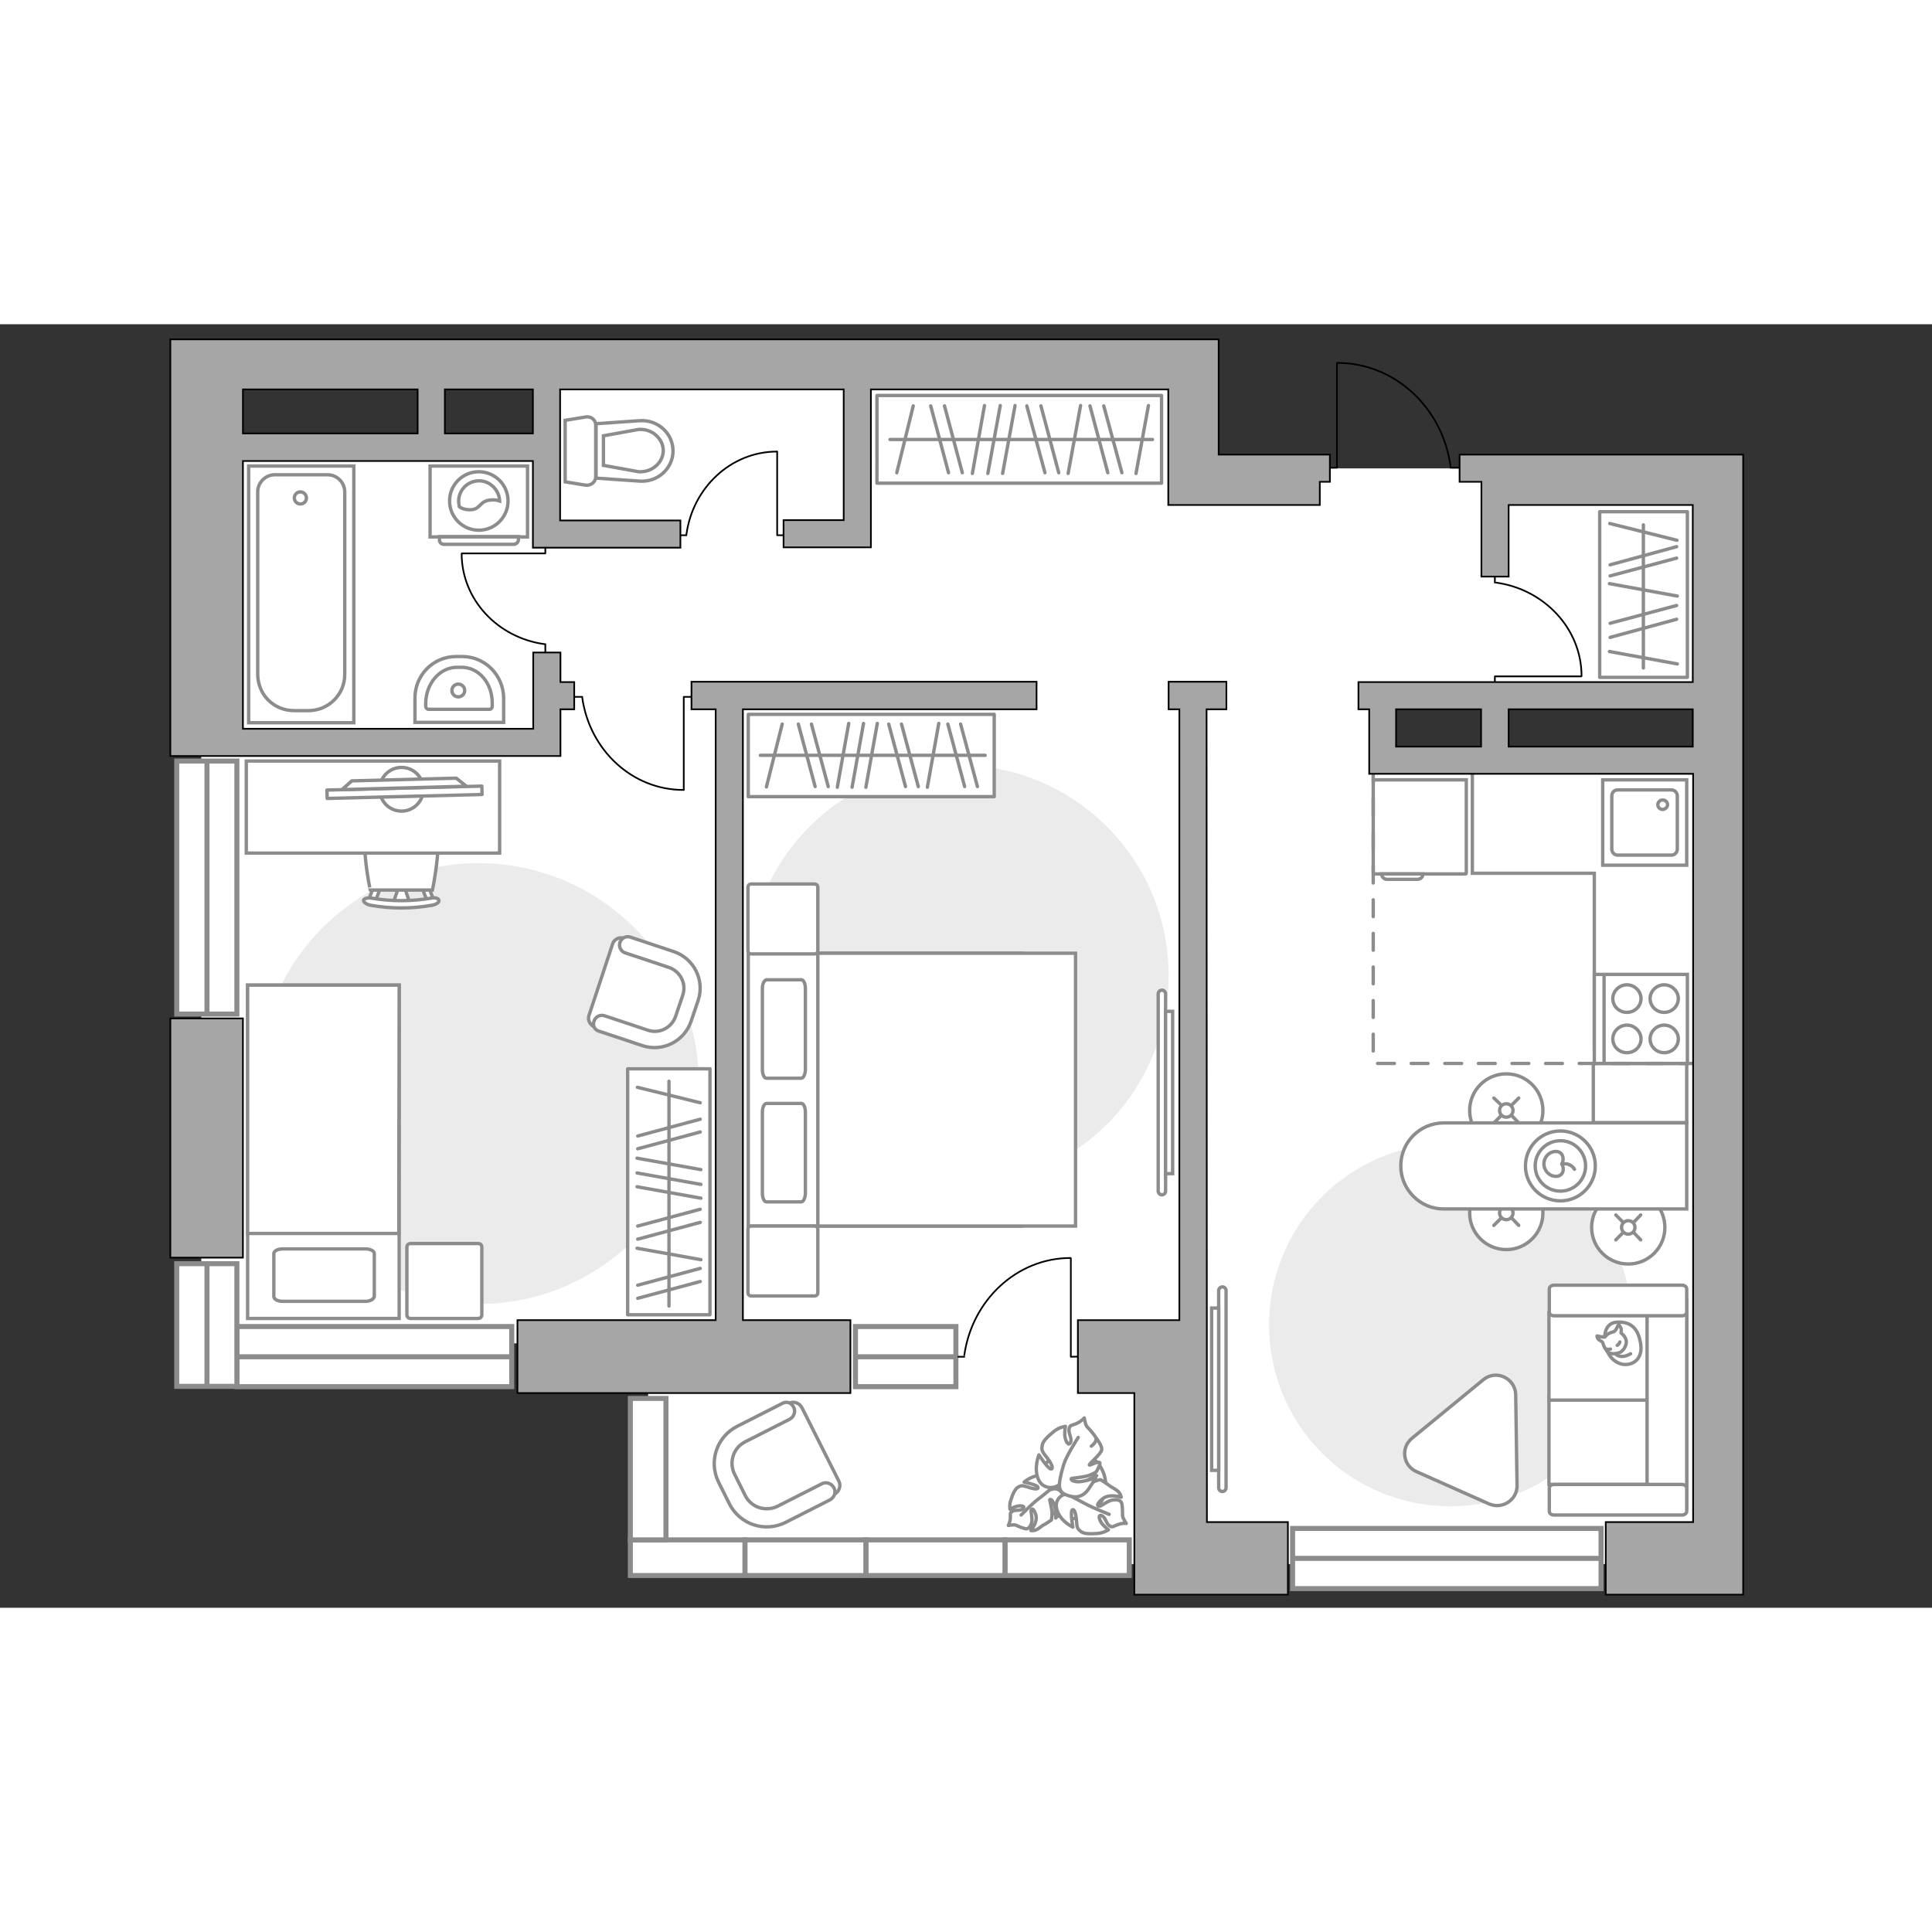 <?xml version="1.0" encoding="utf-8"?>
<!-- Generator: Adobe Illustrator 28.2.0, SVG Export Plug-In . SVG Version: 6.00 Build 0)  -->
<svg version="1.1" id="Слой_1" xmlns="http://www.w3.org/2000/svg" xmlns:xlink="http://www.w3.org/1999/xlink" x="0px" y="0px"
	 viewBox="0 0 575 382" style="enable-background:new 0 0 575 382;" xml:space="preserve" width="200" height="200">
<rect x="0" y="0" width="575" height="382" fill="#333333" stroke="none"/>
<style type="text/css">
	.st0{fill:#FFFFFF;}
	.st1{fill:#EBEBEB;}
	.st2{fill:#FFFFFF;stroke:#8C8C8C;stroke-miterlimit:10;}
	.st3{fill:#FFFFFF;stroke:#8C8C8C;stroke-linecap:round;stroke-linejoin:round;stroke-miterlimit:10;}
	.st4{fill:none;stroke:#8C8C8C;stroke-linecap:round;stroke-linejoin:round;stroke-miterlimit:10;}
	.st5{fill:none;stroke:#000000;stroke-width:0.5;stroke-linecap:round;stroke-linejoin:round;stroke-miterlimit:10;}
	.st6{fill:#FFFFFF;stroke:#8C8C8C;stroke-linecap:round;stroke-miterlimit:10;}
	.st7{fill:none;stroke:#8C8C8C;stroke-linecap:round;stroke-miterlimit:10;}
	.st8{fill:#FFFFFF;stroke:#8C8C8C;stroke-width:1;stroke-linecap:round;stroke-linejoin:round;stroke-miterlimit:10;}
	.st9{fill:#FFFFFF;stroke:#8C8C8C;stroke-width:1.5;stroke-linecap:round;stroke-miterlimit:10;}
	.st10{fill:none;stroke:#8C8C8C;stroke-width:1.5;stroke-linecap:round;stroke-miterlimit:10;}
	.st11{fill-rule:evenodd;clip-rule:evenodd;fill:#FFFFFF;fill-opacity:0.1;stroke:#8C8C8C;stroke-miterlimit:10;}
	.st12{fill:none;stroke:#8C8C8C;stroke-linecap:round;stroke-miterlimit:10;stroke-dasharray:5,5;}
	.st13{fill:#A6A6A6;stroke:#000000;stroke-width:0.5;stroke-miterlimit:10;}
</style>
<g id="bg_1_">
	<rect x="192.9" y="130.6" class="st0" width="317.4" height="238.4"/>
	<rect x="59.9" y="37.5" class="st0" width="293" height="265.8"/>
	<rect x="162.9" y="10.4" class="st0" width="192.2" height="197.1"/>
	<rect x="336.5" y="42.9" class="st0" width="170.7" height="67.6"/>
	<rect x="313.6" y="78.1" class="st0" width="96.1" height="85.3"/>
</g>
<g id="furniture_1_">
	<path id="Vector_4_" class="st1" d="M142.4,160.4c-36.3,0-65.6,29.4-65.6,65.6s29.4,65.6,65.6,65.6S208,262.3,208,226
		S178.6,160.4,142.4,160.4z"/>
	<path id="Vector_1_" class="st1" d="M431.7,243.8c-29.8,0-54,24.1-54,54s24.1,54,54,54s54-24.1,54-54S461.5,243.8,431.7,243.8z"/>
	<path id="Vector_3_" class="st1" d="M285.2,131.2c-34.6,0-62.6,28-62.6,62.6s28,62.6,62.6,62.6s62.6-28,62.6-62.6
		S319.7,131.2,285.2,131.2z"/>
	<g>
		<path id="Vector_8_2_" class="st2" d="M408.9,163.6h27.3c0.1,0,0.2-0.1,0.2-0.2v-27.8h-27.7v27.8
			C408.7,163.5,408.8,163.6,408.9,163.6z"/>
		<path id="Vector_9_2_" class="st2" d="M423.5,163.6h-12.3c0,0.9,0.7,1.6,1.6,1.6h9C422.8,165.2,423.5,164.5,423.5,163.6z"/>
	</g>
	<g>
		<rect x="222.7" y="116.1" class="st3" width="73.2" height="24.5"/>
		<line class="st4" x1="249.2" y1="137.8" x2="252.6" y2="118.8"/>
		<line class="st4" x1="276" y1="137.8" x2="279.4" y2="118.8"/>
		<line class="st4" x1="253.6" y1="137.8" x2="257" y2="118.8"/>
		<line class="st4" x1="257.7" y1="137.8" x2="261.1" y2="118.8"/>
		<line class="st4" x1="242.6" y1="137.6" x2="237.6" y2="119"/>
		<line class="st4" x1="246.5" y1="137.6" x2="241.5" y2="119"/>
		<line class="st4" x1="269.5" y1="137.6" x2="264.5" y2="119"/>
		<line class="st4" x1="273.3" y1="137.6" x2="268.3" y2="119"/>
		<line class="st4" x1="228.1" y1="137.7" x2="232.8" y2="119"/>
		<line class="st4" x1="287.1" y1="137.6" x2="282.1" y2="119"/>
		<line class="st4" x1="290.9" y1="137.6" x2="285.9" y2="119"/>
		<line class="st4" x1="226.3" y1="128.3" x2="293.2" y2="128.3"/>
	</g>
	<g>
		<rect x="186.8" y="221.6" class="st3" width="24.5" height="73.2"/>
		<line class="st4" x1="189.6" y1="248.2" x2="208.6" y2="251.6"/>
		<line class="st4" x1="189.6" y1="275" x2="208.6" y2="278.4"/>
		<line class="st4" x1="189.6" y1="252.6" x2="208.6" y2="256"/>
		<line class="st4" x1="189.6" y1="256.7" x2="208.6" y2="260.1"/>
		<line class="st4" x1="189.8" y1="241.6" x2="208.4" y2="236.6"/>
		<line class="st4" x1="189.8" y1="245.4" x2="208.4" y2="240.4"/>
		<line class="st4" x1="189.8" y1="268.4" x2="208.4" y2="263.4"/>
		<line class="st4" x1="189.8" y1="272.3" x2="208.4" y2="267.3"/>
		<line class="st4" x1="189.7" y1="227.1" x2="208.4" y2="231.7"/>
		<line class="st4" x1="189.8" y1="286" x2="208.4" y2="281"/>
		<line class="st4" x1="189.8" y1="289.9" x2="208.4" y2="284.9"/>
		<line class="st4" x1="199.1" y1="225.3" x2="199.1" y2="292.2"/>
	</g>
	<g>
		<rect x="261" y="21.2" class="st3" width="84.7" height="26.1"/>
		<line class="st4" x1="289.4" y1="44.4" x2="293" y2="24.2"/>
		<line class="st4" x1="317.9" y1="44.4" x2="321.6" y2="24.2"/>
		<line class="st4" x1="338.1" y1="44.4" x2="341.8" y2="24.2"/>
		<line class="st4" x1="294" y1="44.4" x2="297.7" y2="24.2"/>
		<line class="st4" x1="298.4" y1="44.4" x2="302.1" y2="24.2"/>
		<line class="st4" x1="282.3" y1="44.2" x2="277" y2="24.3"/>
		<line class="st4" x1="286.4" y1="44.2" x2="281.1" y2="24.3"/>
		<line class="st4" x1="311" y1="44.2" x2="305.6" y2="24.3"/>
		<line class="st4" x1="315.1" y1="44.2" x2="309.8" y2="24.3"/>
		<line class="st4" x1="266.9" y1="44.2" x2="271.8" y2="24.3"/>
		<line class="st4" x1="329.7" y1="44.2" x2="324.4" y2="24.3"/>
		<line class="st4" x1="333.9" y1="44.2" x2="328.5" y2="24.3"/>
		<line class="st4" x1="264.9" y1="34.3" x2="343" y2="34.3"/>
	</g>
	<g>
		<rect x="476.1" y="55.8" class="st3" width="26.1" height="49.3"/>
		<line class="st4" x1="479" y1="77.2" x2="499.2" y2="80.9"/>
		<line class="st4" x1="479" y1="97.4" x2="499.2" y2="101.1"/>
		<line class="st4" x1="479.2" y1="71.6" x2="499" y2="66.2"/>
		<line class="st4" x1="479.2" y1="74.9" x2="499" y2="69.6"/>
		<line class="st4" x1="479.1" y1="59.3" x2="499.1" y2="64.3"/>
		<line class="st4" x1="479.2" y1="89" x2="499" y2="83.7"/>
		<line class="st4" x1="479.2" y1="93.2" x2="499" y2="87.8"/>
		<line class="st4" x1="489.1" y1="59.7" x2="489.1" y2="102.3"/>
	</g>
	<g>
		<path id="Vector_37_1_" class="st2" d="M175.3,205.7l7-21.2c0.4-1.4,2-2.3,3.5-1.7l14.7,4.8c5.3,1.7,8.2,7.5,6.5,12.9l-2.3,7
			c-1.7,5.3-7.5,8.2-12.9,6.5l-14.7-4.8C175.6,208.6,174.8,207.1,175.3,205.7z"/>
		<path id="Vector_38_1_" class="st2" d="M176.8,207.4c0.4-1.3,1.8-2,3.1-1.6l12.9,4.3c3.5,1.2,7.2-0.8,8.3-4.2l2.1-6.2
			c1.2-3.5-0.8-7.2-4.2-8.3l-12.9-4.3c-1.3-0.4-2-1.8-1.6-3.1s1.8-2,3.1-1.6l12.9,4.3c6,2,9.3,8.5,7.3,14.5l-2.1,6.2
			c-2,6-8.5,9.3-14.5,7.3l-12.9-4.3C177,210.1,176.3,208.7,176.8,207.4z"/>
	</g>
	<g>
		<path id="Vector_37_2_" class="st2" d="M238.7,322.5l10.9,21.7c0.8,1.4,0.2,3.3-1.3,4l-15,7.6c-5.4,2.8-12.1,0.5-14.9-4.9
			l-3.6-7.2c-2.8-5.4-0.5-12.1,4.9-14.9l15-7.6C236.2,320.4,237.9,321,238.7,322.5z"/>
		<path id="Vector_38_2_" class="st2" d="M236.2,322.3c0.7,1.3,0.1,2.9-1.2,3.6l-13.2,6.7c-3.6,1.8-4.9,6.1-3.2,9.6l3.2,6.4
			c1.8,3.6,6.1,4.9,9.6,3.2l13.2-6.7c1.3-0.7,2.9-0.1,3.6,1.2c0.7,1.3,0.1,2.9-1.2,3.6l-13.2,6.7c-6.2,3.1-13.6,0.6-16.7-5.5
			l-3.2-6.4c-3.1-6.2-0.6-13.6,5.5-16.7l13.2-6.7C234,320.4,235.5,320.9,236.2,322.3z"/>
	</g>
	<g>
		<polyline class="st5" points="231.3,37.9 231.3,62.8 235.4,62.8 		"/>
		<line class="st5" x1="200.6" y1="62.8" x2="204.3" y2="62.8"/>
		<path class="st5" d="M204.3,62.5c1.9-13.9,13.3-24.6,26.9-24.6"/>
	</g>
	<g>
		<polyline class="st5" points="470.6,104.8 444.9,104.8 444.9,109 		"/>
		<line class="st5" x1="444.9" y1="73.1" x2="444.9" y2="76.9"/>
		<path class="st5" d="M445.3,76.9c14.3,2,25.4,13.7,25.4,27.8"/>
	</g>
	<g>
		<polyline class="st5" points="137.5,68.2 162.3,68.2 162.3,64.1 		"/>
		<line class="st5" x1="162.3" y1="98.9" x2="162.3" y2="95.2"/>
		<path class="st5" d="M162,95.2c-13.9-1.9-24.6-13.3-24.6-26.9"/>
	</g>
	<g>
		<polyline class="st5" points="203.5,138.6 203.5,110.9 208,110.9 		"/>
		<line class="st5" x1="169.2" y1="110.9" x2="173.3" y2="110.9"/>
		<path class="st5" d="M173.3,111.2c2.2,15.5,14.8,27.4,30.1,27.4"/>
	</g>
	<g>
		<path class="st2" d="M362.7,287.6c0-0.6,0.5-1.1,1.1-1.1s1.1,0.5,1.1,1.1v58.7c0,0.6-0.5,1.1-1.1,1.1s-1.1-0.5-1.1-1.1V287.6z"/>
		<rect x="360.6" y="292.8" class="st2" width="2.1" height="48.3"/>
	</g>
	<g>
		<path class="st2" d="M346.9,258c0,0.6-0.5,1.1-1.1,1.1s-1.1-0.5-1.1-1.1v-58.7c0-0.6,0.5-1.1,1.1-1.1s1.1,0.5,1.1,1.1V258z"/>
		<rect x="346.9" y="204.5" class="st2" width="2.1" height="48.3"/>
	</g>
	<path class="st3" d="M421.6,341.5l21.6,9.6c3.9,1.7,8.4-1.2,8.3-5.5l-0.4-27c-0.1-4.9-5.8-7.6-9.6-4.5l-21.2,17.4
		C416.8,334.3,417.5,339.7,421.6,341.5z"/>
	<polyline class="st2" points="438.2,132.6 438.2,163.4 474.5,163.4 474.5,216 	"/>
	<g>
		<circle class="st6" cx="448.3" cy="234" r="10.9"/>
		<line class="st7" x1="452" y1="230.3" x2="449.9" y2="232.4"/>
		<circle class="st6" cx="448.3" cy="234" r="2"/>
		<line class="st7" x1="446.8" y1="235.5" x2="444.6" y2="237.7"/>
		<line class="st7" x1="452" y1="237.7" x2="449.9" y2="235.5"/>
		<line class="st7" x1="446.8" y1="232.4" x2="444.6" y2="230.3"/>
	</g>
	<g>
		<circle class="st6" cx="448.3" cy="264.5" r="10.9"/>
		<line class="st7" x1="452" y1="260.8" x2="449.9" y2="262.9"/>
		<circle class="st6" cx="448.3" cy="264.5" r="2"/>
		<line class="st7" x1="446.8" y1="266" x2="444.6" y2="268.2"/>
		<line class="st7" x1="452" y1="268.2" x2="449.9" y2="266"/>
		<line class="st7" x1="446.8" y1="262.9" x2="444.6" y2="260.8"/>
	</g>
	<g>
		<circle class="st6" cx="484.6" cy="268.8" r="10.9"/>
		<line class="st7" x1="488.3" y1="265.1" x2="486.2" y2="267.3"/>
		<circle class="st6" cx="484.6" cy="268.8" r="2"/>
		<line class="st7" x1="483.1" y1="270.3" x2="480.9" y2="272.5"/>
		<line class="st7" x1="488.3" y1="272.5" x2="486.2" y2="270.3"/>
		<line class="st7" x1="483.1" y1="267.3" x2="480.9" y2="265.1"/>
	</g>
	<g>
		<path class="st2" d="M416.9,250.5L416.9,250.5c0-7.1,5.7-12.8,12.8-12.8H502v25.6h-72.4C422.6,263.3,416.9,257.5,416.9,250.5z"/>
		<circle class="st4" cx="464.4" cy="250.5" r="10.4"/>
		<circle class="st4" cx="464.4" cy="250.5" r="7.5"/>
		<path class="st4" d="M463.1,253.6c-2,0-3.6-1.7-3.6-3.7c0-2.1,1.6-3.7,3.6-3.7s2.6,2.2,1.7,3.7
			C465.8,251.6,465.1,253.6,463.1,253.6z"/>
		<path class="st4" d="M468.6,251.5c0,0-1-2-3.7-1.6"/>
	</g>
	<rect x="474.2" y="220" class="st6" width="27.8" height="17.6"/>
	<g>
		<path id="Vector_55_5_" class="st2" d="M502,345.3v-26h-41v26H502z"/>
		<path id="Vector_56_6_" class="st2" d="M502,320.2v-26h-41v26H502z"/>
		<path id="Vector_57_5_" class="st2" d="M490.2,349.9l11.8,2.4v-61.8h-11.8V349.9z"/>
		<path id="Vector_58_5_" class="st2" d="M500.6,345.3h-38.1c-0.8,0-1.4,0.5-1.4,1.1v6.9c0,0.6,0.6,1.1,1.4,1.1h38.1
			c0.8,0,1.4-0.5,1.4-1.1v-6.9C502,345.9,501.4,345.3,500.6,345.3z"/>
		<path id="Vector_59_5_" class="st2" d="M500.6,286h-38.1c-0.8,0-1.4,0.5-1.4,1.1v6.9c0,0.6,0.6,1.1,1.4,1.1h38.1
			c0.8,0,1.4-0.5,1.4-1.1v-6.9C502,286.5,501.4,286,500.6,286z"/>
		<g>
			<path class="st3" d="M477.6,301.5c0,0-0.2-4.4,3.8-4.5c4-0.2,6.2,1.9,6.9,6.5c0.7,4.6-2.5,6.6-5.6,6
				C479.6,308.7,477.6,305.8,477.6,301.5z"/>
			<path class="st3" d="M480.4,299.8c0,0,0.6-0.5,0.9-1.3s0.5-0.7,0.5-0.7s0.9,0.8,0.7,1.9c-0.1,0.6,0,0.6,0,0.6s1.3,0.8,1.5,2.3
				s-1.1,3.2-2.1,3.5s-2.4,0.5-3.2-0.1c-0.8-0.6-1.4-1.8-1.6-2.6c-0.1-0.8-1.3-0.9-1.6-1.6c-0.3-0.7-0.2-0.7-0.2-0.7s2,0.5,2.4,0.3
				C477.9,301.4,477.7,300.5,480.4,299.8z"/>
			<path class="st3" d="M481.3,303.9c0,0,0.6-0.3,0.8-1"/>
			<path class="st3" d="M479.3,305c0,0-0.6,0.2-1.1,0"/>
			<path class="st4" d="M480.9,306.4c0,0,0.2,0.7,1.7,0.8c1.3,0.1,2.7-0.8,2.7-0.8"/>
		</g>
	</g>
	<g>
		<g>
			<path id="Vector_98_4_" class="st2" d="M304,268.4v-81.2h-81.3v81.2H304z"/>
			<path id="Vector_99_4_" class="st2" d="M320.1,187.2v81.2h-76.7v-71.6v-9.6h10.4L320.1,187.2L320.1,187.2z"/>
			<path id="Vector_100_4_" class="st4" d="M226.9,234.5v24.1c0,1.4,0.5,2.6,1.2,2.6h10.4c0.6,0,1.2-1.2,1.2-2.6v-24.1
				c0-1.4-0.5-2.6-1.2-2.6h-10.4C227.4,232,226.9,233.1,226.9,234.5z"/>
			<path id="Vector_101_4_" class="st4" d="M226.9,197.7v24.1c0,1.4,0.5,2.6,1.2,2.6h10.4c0.6,0,1.2-1.2,1.2-2.6v-24.1
				c0-1.4-0.5-2.6-1.2-2.6h-10.4C227.4,195.3,226.9,196.3,226.9,197.7z"/>
		</g>
		<path id="Vector_5_4_" class="st3" d="M242.4,268.4h-18.8c-0.6,0-1,0.4-1,1v18.8c0,0.6,0.4,1,1,1h18.8c0.6,0,1-0.4,1-1v-18.8
			C243.4,268.8,243,268.4,242.4,268.4z"/>
		<path id="Vector_5_1_" class="st3" d="M242.4,166.6h-18.8c-0.6,0-1,0.4-1,1v18.8c0,0.6,0.4,1,1,1h18.8c0.6,0,1-0.4,1-1v-18.8
			C243.4,167,243,166.6,242.4,166.6z"/>
	</g>
	<g>
		<path id="Vector_2_1_" class="st2" d="M73.7,196.7h45.1v99.2H73.7V196.7z"/>
		<path id="Vector_3_1_" class="st2" d="M118.8,196.7H73.7v73.9h39.7h5.3v-10L118.8,196.7z"/>
		<path id="Vector_4_1_" class="st4" d="M108.8,290.8H84.1c-1.4,0-2.6-0.6-2.6-1.4v-12.8c0-0.8,1.2-1.4,2.6-1.4h24.7
			c1.4,0,2.6,0.6,2.6,1.4v12.8C111.2,290.2,110.1,290.8,108.8,290.8z"/>
	</g>
	<path id="Vector_5_2_" class="st3" d="M143.4,274.7v20.1c0,0.6-0.4,1.1-1.1,1.1h-20.1c-0.6,0-1.1-0.4-1.1-1.1v-20.1
		c0-0.6,0.4-1.1,1.1-1.1h20.1C143,273.6,143.4,274,143.4,274.7z"/>
	<g id="Group_2_1_">
		<g id="Group_3_1_">
			<path id="Vector_10_1_" class="st2" d="M117,172.3l1.8-5.2h1.4l1.8,5.2H117z"/>
		</g>
		<g id="Group_4_1_">
			<path id="Vector_11_1_" class="st2" d="M126.8,167.2c0.5,0,0.9,0.3,0.9,0.6l1.6,4.2c0.2,0.4-0.2,0.8-0.7,0.9
				c-0.6,0.1-1.1-0.2-1.2-0.5l-1.6-4.2c-0.2-0.4,0.2-0.8,0.7-0.9C126.6,167.2,126.7,167.2,126.8,167.2z"/>
		</g>
		<g id="Group_5_1_">
			<path id="Vector_12_1_" class="st2" d="M112.1,167.2c0.1,0,0.2,0,0.3,0c0.6,0.1,0.9,0.5,0.7,0.9l-1.6,4.2
				c-0.2,0.4-0.7,0.6-1.3,0.5c-0.6-0.1-0.9-0.5-0.7-0.9l1.6-4.2C111.3,167.5,111.7,167.2,112.1,167.2z"/>
		</g>
		<path id="Vector_13_1_" class="st2" d="M110.2,146.8c3.3-3.3,15.2-3.3,18.5,0c3.8,3.8,0,21.6,0,21.6h-18.5
			C110.2,168.5,106.4,150.7,110.2,146.8z"/>
		<path id="Vector_14_1_" class="st2" d="M110.6,170.8c5.8,1,11.8,1,17.7,0c1.2-0.3,2.2,0.1,2.3,0.6c0.2,0.6-0.7,1.3-2,1.5
			c-6.1,1.1-12.3,1.1-18.4,0c-1.2-0.3-2.1-0.9-2-1.5C108.4,170.9,109.5,170.6,110.6,170.8z"/>
	</g>
	<path id="Vector_36_2_" class="st2" d="M148.7,157.4H73.3V130h60.9h14.5L148.7,157.4L148.7,157.4z"/>
	<g>
		<circle class="st3" cx="119.5" cy="138.4" r="6.5"/>
		<g>
			
				<rect x="97.3" y="138" transform="matrix(1 -2.553977e-02 2.553977e-02 1 -3.517 3.119)" class="st8" width="46.1" height="2.5"/>
			<polygon class="st3" points="135.8,135.1 104.7,135.9 101.8,138.5 138.8,137.5 			"/>
		</g>
	</g>
	<g>
		<path id="Vector_60_6_" class="st2" d="M310.2,350.2c2.6,4.9,8.7,6.7,13.6,4.1s6.7-8.7,4.1-13.6s-8.7-6.7-13.6-4.1
			C309.4,339.2,307.6,345.3,310.2,350.2z"/>
		<path class="st3" d="M312.9,346.8c0,0,1.6-0.8,2.9,0.7s2,3.3,0.3,5.5s-1.9,2.3-1.9,2.3s0.1-3-0.6-4.4c-0.6-1.4-1.2-1.2-1.2-1
			s0.8,2.9,0.7,4.3c-0.1,1.5-0.2,1.7-0.2,1.7s-1.9,1.3-2.2,1.4c-0.4,0.1-1.4,1.1-2.3,1.5s-1.6,0.2-1.6,0.2s2.1-2.4,1.5-4.6
			c-0.7-2.2-1.2-1.9-1.4-1.5c-0.2,0.4,0.5,2.6,0.1,3.9c-0.4,1.2-1,1.7-1.6,1.7s-2.5-0.8-3.1-1.1c-0.6-0.2-2.2,0.1-2.2,0.1
			s0.5-0.8,0.6-2.2c0.1-1.4-0.3-1.4,0.6-2c0.8-0.6,2.4,0,3.2-0.8c0.8-0.8-0.7-1-1.9-0.7c-1.2,0.3-2,0.9-2,0.9s-0.3-1.4,0.3-2.9
			c0.5-1.6,1.2-3.2,2.1-3.7s1.1-0.6,3,0c1.9,0.7,3.2,0.7,2.9,0c-0.2-0.7-4.1-1.5-4.1-1.5s2.5-2.2,5.3-2
			C312.9,342.7,313.5,345.6,312.9,346.8z"/>
		<path class="st4" d="M303.9,354.4c0,0,3.2-3.3,4.9-4.6c1.1-0.8,3.2-2.5,4-3.2c1.2-1,2.7-1.5,4.3-1.7"/>
		<path class="st3" d="M317.8,348.1c0,0-1.6-1.3-0.6-3.4s2.6-3.7,5.8-2.9c3.2,0.8,3.4,0.9,3.4,0.9s-3.2,1.3-4.5,2.6
			c-1.2,1.4-0.7,1.8-0.5,1.8s2.7-2.1,4.3-2.7c1.6-0.6,1.9-0.5,1.9-0.5s2.2,1.4,2.5,1.7c0.3,0.3,1.8,1,2.7,1.8
			c0.8,0.8,0.9,1.7,0.9,1.7s-3.6-1.2-5.6,0.5s-1.5,2.2-0.9,2.2s2.6-1.8,4.1-1.9c1.5-0.2,2.3,0.3,2.5,0.9c0.3,0.7,0.3,3,0.3,3.8
			c0,0.7,1.1,2.3,1.1,2.3s-1.1-0.2-2.6,0.4c-1.5,0.5-1.4,0.9-2.4,0.3s-1.1-2.5-2.3-3c-1.2-0.5-0.8,1.2,0.1,2.4
			c0.9,1.1,1.9,1.8,1.9,1.8s-1.3,0.9-3.3,1.1c-1.9,0.1-4,0.2-4.9-0.6c-0.9-0.7-1.2-0.9-1.3-3.2c-0.2-2.3-0.7-3.7-1.3-3.2
			c-0.6,0.6,0.2,5.1,0.2,5.1s-3.5-1.6-4.6-4.8C313.4,349.9,316.2,348,317.8,348.1z"/>
		<path class="st4" d="M330.1,354.2c0,0-5-2-7.2-3.2c-1.4-0.8-4.2-2.2-5.3-2.8c-1.6-0.9-2.9-2.2-3.8-3.8"/>
		<g>
			<path class="st3" d="M324.8,333.9c1.3-1,1.6-1.9,1.3-2.6c-0.3-0.7-2-2.6-2.6-3.2c-0.5-0.6-0.8-2.6-0.8-2.6s-0.8,1-2.4,1.7
				s-1.8,0.3-2.1,1.5c-0.4,1.2,1,2.9,0.4,4.1c-0.6,1.3-1.5-0.4-1.7-2c-0.1-1.5,0.2-2.8,0.2-2.8s-1.8,0.2-3.4,1.5s-3.3,2.8-3.5,4.1
				c-0.2,1.3-0.3,1.6,1.3,3.6c1.6,2,2.1,3.5,1.3,3.5c-0.9,0-3.6-4.2-3.6-4.2s-1.6,3.9-0.2,7.2c1.4,3.3,5.1,2.8,6.3,1.6
				c0,0-0.3,2.3,2,3.1c2.3,0.9,4.8,1.1,6.8-1.9s2-3.2,2-3.2s-3.5,1.3-5.5,1.2c-2-0.2-1.9-0.9-1.7-1c0.2-0.1,3.8-0.3,5.5-1
				s1.9-1,1.9-1s1.4-2.4,1-2.7c-0.6-0.5-3.1,1-3.1,0.7c0-0.5,3.6-3.3,3.7-4.6c0.1-1.2-1.7-3.5-1.7-3.5"/>
			<path class="st4" d="M320.9,331.3c0,0-3.5,5.4-4.3,8c-0.5,1.7-1.2,4.1-1.3,6"/>
		</g>
	</g>
</g>
<g id="windows_1_">
	<g>
		<rect x="70.5" y="298.3" class="st9" width="81.8" height="17.9"/>
		<line class="st10" x1="71.2" y1="307.3" x2="151.6" y2="307.3"/>
	</g>
	<g>
		<rect x="254.6" y="298.3" class="st9" width="29.9" height="17.9"/>
		<line class="st10" x1="254.8" y1="307.3" x2="284.3" y2="307.3"/>
	</g>
	<g>
		<rect x="52.6" y="279.6" class="st9" width="17.9" height="36.5"/>
		<line class="st10" x1="61.6" y1="280" x2="61.6" y2="315.9"/>
	</g>
	<g>
		<rect x="52.6" y="130" class="st9" width="17.9" height="75.3"/>
		<line class="st10" x1="61.6" y1="204.6" x2="61.6" y2="130.6"/>
	</g>
	<g>
		<rect x="384.7" y="358.4" class="st9" width="91.8" height="17.9"/>
		<line class="st10" x1="385.4" y1="367.3" x2="475.7" y2="367.3"/>
	</g>
	<g>
		<rect x="299.1" y="361.8" class="st9" width="37" height="10.6"/>
	</g>
	<g>
		<rect x="257.7" y="361.8" class="st9" width="41.4" height="10.6"/>
	</g>
	<g>
		<rect x="221.7" y="361.8" class="st9" width="36" height="10.6"/>
	</g>
	<g>
		<rect x="187.6" y="361.8" class="st9" width="34.1" height="10.6"/>
	</g>
	<g>
		<rect x="187.6" y="319.7" class="st9" width="10.6" height="42.1"/>
	</g>
</g>
<g id="plan">
	<g>
		<path id="wc_1_" class="st2" d="M190.1,31.5"/>
		<g id="Group_26_1_">
			<path id="Vector_130_1_" class="st2" d="M177.3,30v15.4c0,1.5-1.4,2.7-3,2.5l-6.1-1V28.6l6.1-1C175.9,27.3,177.3,28.5,177.3,30z"
				/>
			<path id="Vector_131_1_" class="st2" d="M200.3,37.7c0,5.2-4.5,9.3-9.8,9l-13.1-0.9V29.6l13.1-0.9
				C195.8,28.4,200.3,32.5,200.3,37.7z"/>
			<path id="Vector_132_1_" class="st2" d="M179.6,42l10.5,1.9c1.9,0.1,3.7-0.5,5.1-1.7c1.4-1.2,2.2-2.9,2.2-4.6
				c0-1.7-0.8-3.4-2.2-4.6c-1.3-1.2-3.2-1.8-5.1-1.7l-10.5,1.9V42z"/>
		</g>
	</g>
	<g>
		<g>
			<path class="st2" d="M128,63.3h29V42.2h-29V63.3z"/>
			<path class="st11" d="M132.1,65.5h20.8c0.7,0,1.4-0.6,1.4-1.4v-0.9h-23.5v0.9C130.7,64.9,131.4,65.5,132.1,65.5z"/>
		</g>
		<g>
			<circle class="st2" cx="142.5" cy="52.6" r="8.7"/>
			<path class="st2" d="M140.2,55.2c3-0.2,2.4-2.7,6-2.9c1.2-0.1,1.9,0.1,2.5,0.3c-0.1-3.2-2.8-6-6.1-6c-3.4,0-6.1,2.7-6.1,6.1
				c0,0.5,0.1,1,0.2,1.6C137.3,54.8,138.6,55.3,140.2,55.2z"/>
		</g>
	</g>
	<g>
		<path id="Vector_134_2_" class="st2" d="M135.7,98.9h1.9c6.8,0,12.3,5.6,12.3,12.5v7.1h-26.4v-7.1
			C123.4,104.5,128.9,98.9,135.7,98.9z"/>
		<path id="Vector_133_2_" class="st2" d="M136,102.1h1.4c5.1,0,9.1,4.7,9.1,10.6v1c0,0.5-0.3,0.9-0.8,0.9h-18.2
			c-0.4,0-0.8-0.4-0.8-0.9v-1C126.8,106.9,130.9,102.1,136,102.1z"/>
		<circle class="st2" cx="136.4" cy="109" r="1.9"/>
	</g>
	<g>
		<g>
			<path id="Vector_135_1_" class="st2" d="M74,118.6V42.2h31.3v76.4H74z"/>
			<path id="Vector_136_1_" class="st2" d="M91.8,115h-4.2c-6.3,0-10.9-4.9-10.9-10.9V49.9c0-2.8,2.3-5.1,5.1-5.1h15.7
				c2.8,0,5.1,2.3,5.1,5.1v54.2C102.7,110.1,97.8,115,91.8,115z"/>
		</g>
		<circle class="st2" cx="89.4" cy="51.7" r="1.8"/>
	</g>
	<g>
		<path id="Vector_142_2_" class="st2" d="M502.2,193.5V220h-27.7v-26.5H502.2z"/>
		<g id="Group_28_2_">
			<g id="Group_29_2_">
				<path id="Vector_143_2_" class="st2" d="M491.1,212.7c0-2.2,1.9-4.1,4.2-4.1c2.3,0,4.2,1.9,4.2,4.1c0,2.3-1.9,4.1-4.2,4.1
					S491.1,215,491.1,212.7z"/>
				<path id="Vector_144_2_" class="st2" d="M480,212.7c0-2.2,1.9-4.1,4.2-4.1c2.3,0,4.2,1.9,4.2,4.1c0,2.3-1.9,4.1-4.2,4.1
					S480,215,480,212.7z"/>
			</g>
			<g id="Group_30_2_">
				<path id="Vector_145_2_" class="st2" d="M491.1,200.7c0-2.2,1.9-4.1,4.2-4.1c2.3,0,4.2,1.9,4.2,4.1c0,2.3-1.9,4.1-4.2,4.1
					S491.1,203,491.1,200.7z"/>
				<path id="Vector_146_2_" class="st2" d="M480,200.7c0-2.2,1.9-4.1,4.2-4.1c2.3,0,4.2,1.9,4.2,4.1c0,2.3-1.9,4.1-4.2,4.1
					S480,203,480,200.7z"/>
			</g>
		</g>
		<path id="Vector_147_2_" class="st2" d="M477.4,220v-26.2"/>
	</g>
	<g>
		<g id="Group_27_2_">
			<path id="Vector_140_2_" class="st2" d="M502,161h-25v-25.4h25V161z"/>
		</g>
		<path id="Vector_141_2_" class="st2" d="M481.4,138.6h16.1c0.9,0,1.7,0.8,1.7,1.8v15.8c0,1-0.8,1.8-1.7,1.8h-16.1
			c-0.9,0-1.7-0.8-1.7-1.8v-15.8C479.7,139.4,480.4,138.6,481.4,138.6z"/>
		<path id="Vector_139_2_" class="st2" d="M494.8,144.4c0.8,0,1.5-0.7,1.5-1.4c0-0.8-0.6-1.4-1.5-1.4c-0.8,0-1.4,0.7-1.4,1.4
			C493.4,143.8,494.1,144.4,494.8,144.4z"/>
	</g>
	<g>
		<polyline class="st5" points="397.9,11.6 397.9,42.7 392.8,42.7 		"/>
		<line class="st5" x1="436.3" y1="42.7" x2="431.7" y2="42.7"/>
		<path class="st5" d="M431.7,42.2c-2.4-17.4-16.6-30.7-33.7-30.7"/>
	</g>
	<g>
		<polyline class="st5" points="318.7,278 318.7,307.3 323.5,307.2 		"/>
		<line class="st5" x1="285.2" y1="307.3" x2="287" y2="307.3"/>
		<path class="st5" d="M287,306.8c2.3-16.3,15.6-28.9,31.6-28.9"/>
	</g>
	<polyline class="st12" points="408.7,121.3 408.7,220 510.2,220 	"/>
	<g>
		<polygon class="st13" points="359.1,114.6 365,114.6 365,106.4 347.8,106.4 347.8,114.6 351,114.6 351,296.4 337.6,296.4 
			337.6,296.4 320.8,296.4 320.8,318.1 324.9,318.1 324.9,318.1 337.6,318.1 337.6,378.1 359.2,378.1 359.2,378.1 383.3,378.1 
			383.3,356.5 359.2,356.5 		"/>
		<rect x="50.7" y="206.6" class="st13" width="21.6" height="71.2"/>
		<path class="st13" d="M503.8,38.8h-57.1h-5.8h-6.5v8.1h6.5v4v2.9v21.3h8.1V53.8h54.8v52.7h-99.5v8.1h3.2v11.1v6.5v1.6h96.4v222.7
			h-26v21.6h40.9V366v-9.5V53.8v-15H503.8z M415.5,114.6h25.3v11.1h-25.3V114.6z M449,125.7v-11.1h54.8v11.1H449z"/>
		<polygon class="st13" points="308.5,114.6 308.5,106.4 205.8,106.4 205.8,114.6 213,114.6 213,296.4 154,296.4 154,318.1 
			253.1,318.1 253.1,296.4 221.1,296.4 221.1,114.6 		"/>
		<path class="st13" d="M383.6,38.8h-20.9V4.5h-9.8h-5.1H61.6l0,0H50.7v124h9.2l0,0h102.8l0,0h4.1v-13.9h4.1v-8.1h-4.1v-8.8h-8.1
			v22.7H72.3V40.7h86.3v25.8l0,0l0,0h43.9v-8.1h-35.8v-39h84.4v38.9h-17.9v8.1h26v-8.1l0,0V19.4h88.5v19.4v15h15h30.1v-6.9h3v-8.1
			h-3C392.8,38.8,383.6,38.8,383.6,38.8z M72.3,19.4h52v13.1h-52V19.4z M158.6,32.5h-26.2V19.4h26.2V32.5z"/>
	</g>
</g>
<g id="points">
	<path id="r1" class="st4" d="M411.2,296.9"/>
	<path id="r2" class="st4" d="M278.4,223.1"/>
	<path id="r3" class="st4" d="M142.4,223.1"/>
	<path id="b1" class="st4" d="M289.4,339.3"/>
	<path id="k1" class="st4" d="M444.6,190.6"/>
	<path id="s2" class="st4" d="M217.8,31.4"/>
	<path id="s1" class="st4" d="M121.9,81.7"/>
	<path id="h1" class="st4" d="M395.9,79.9"/>
</g>
</svg>
